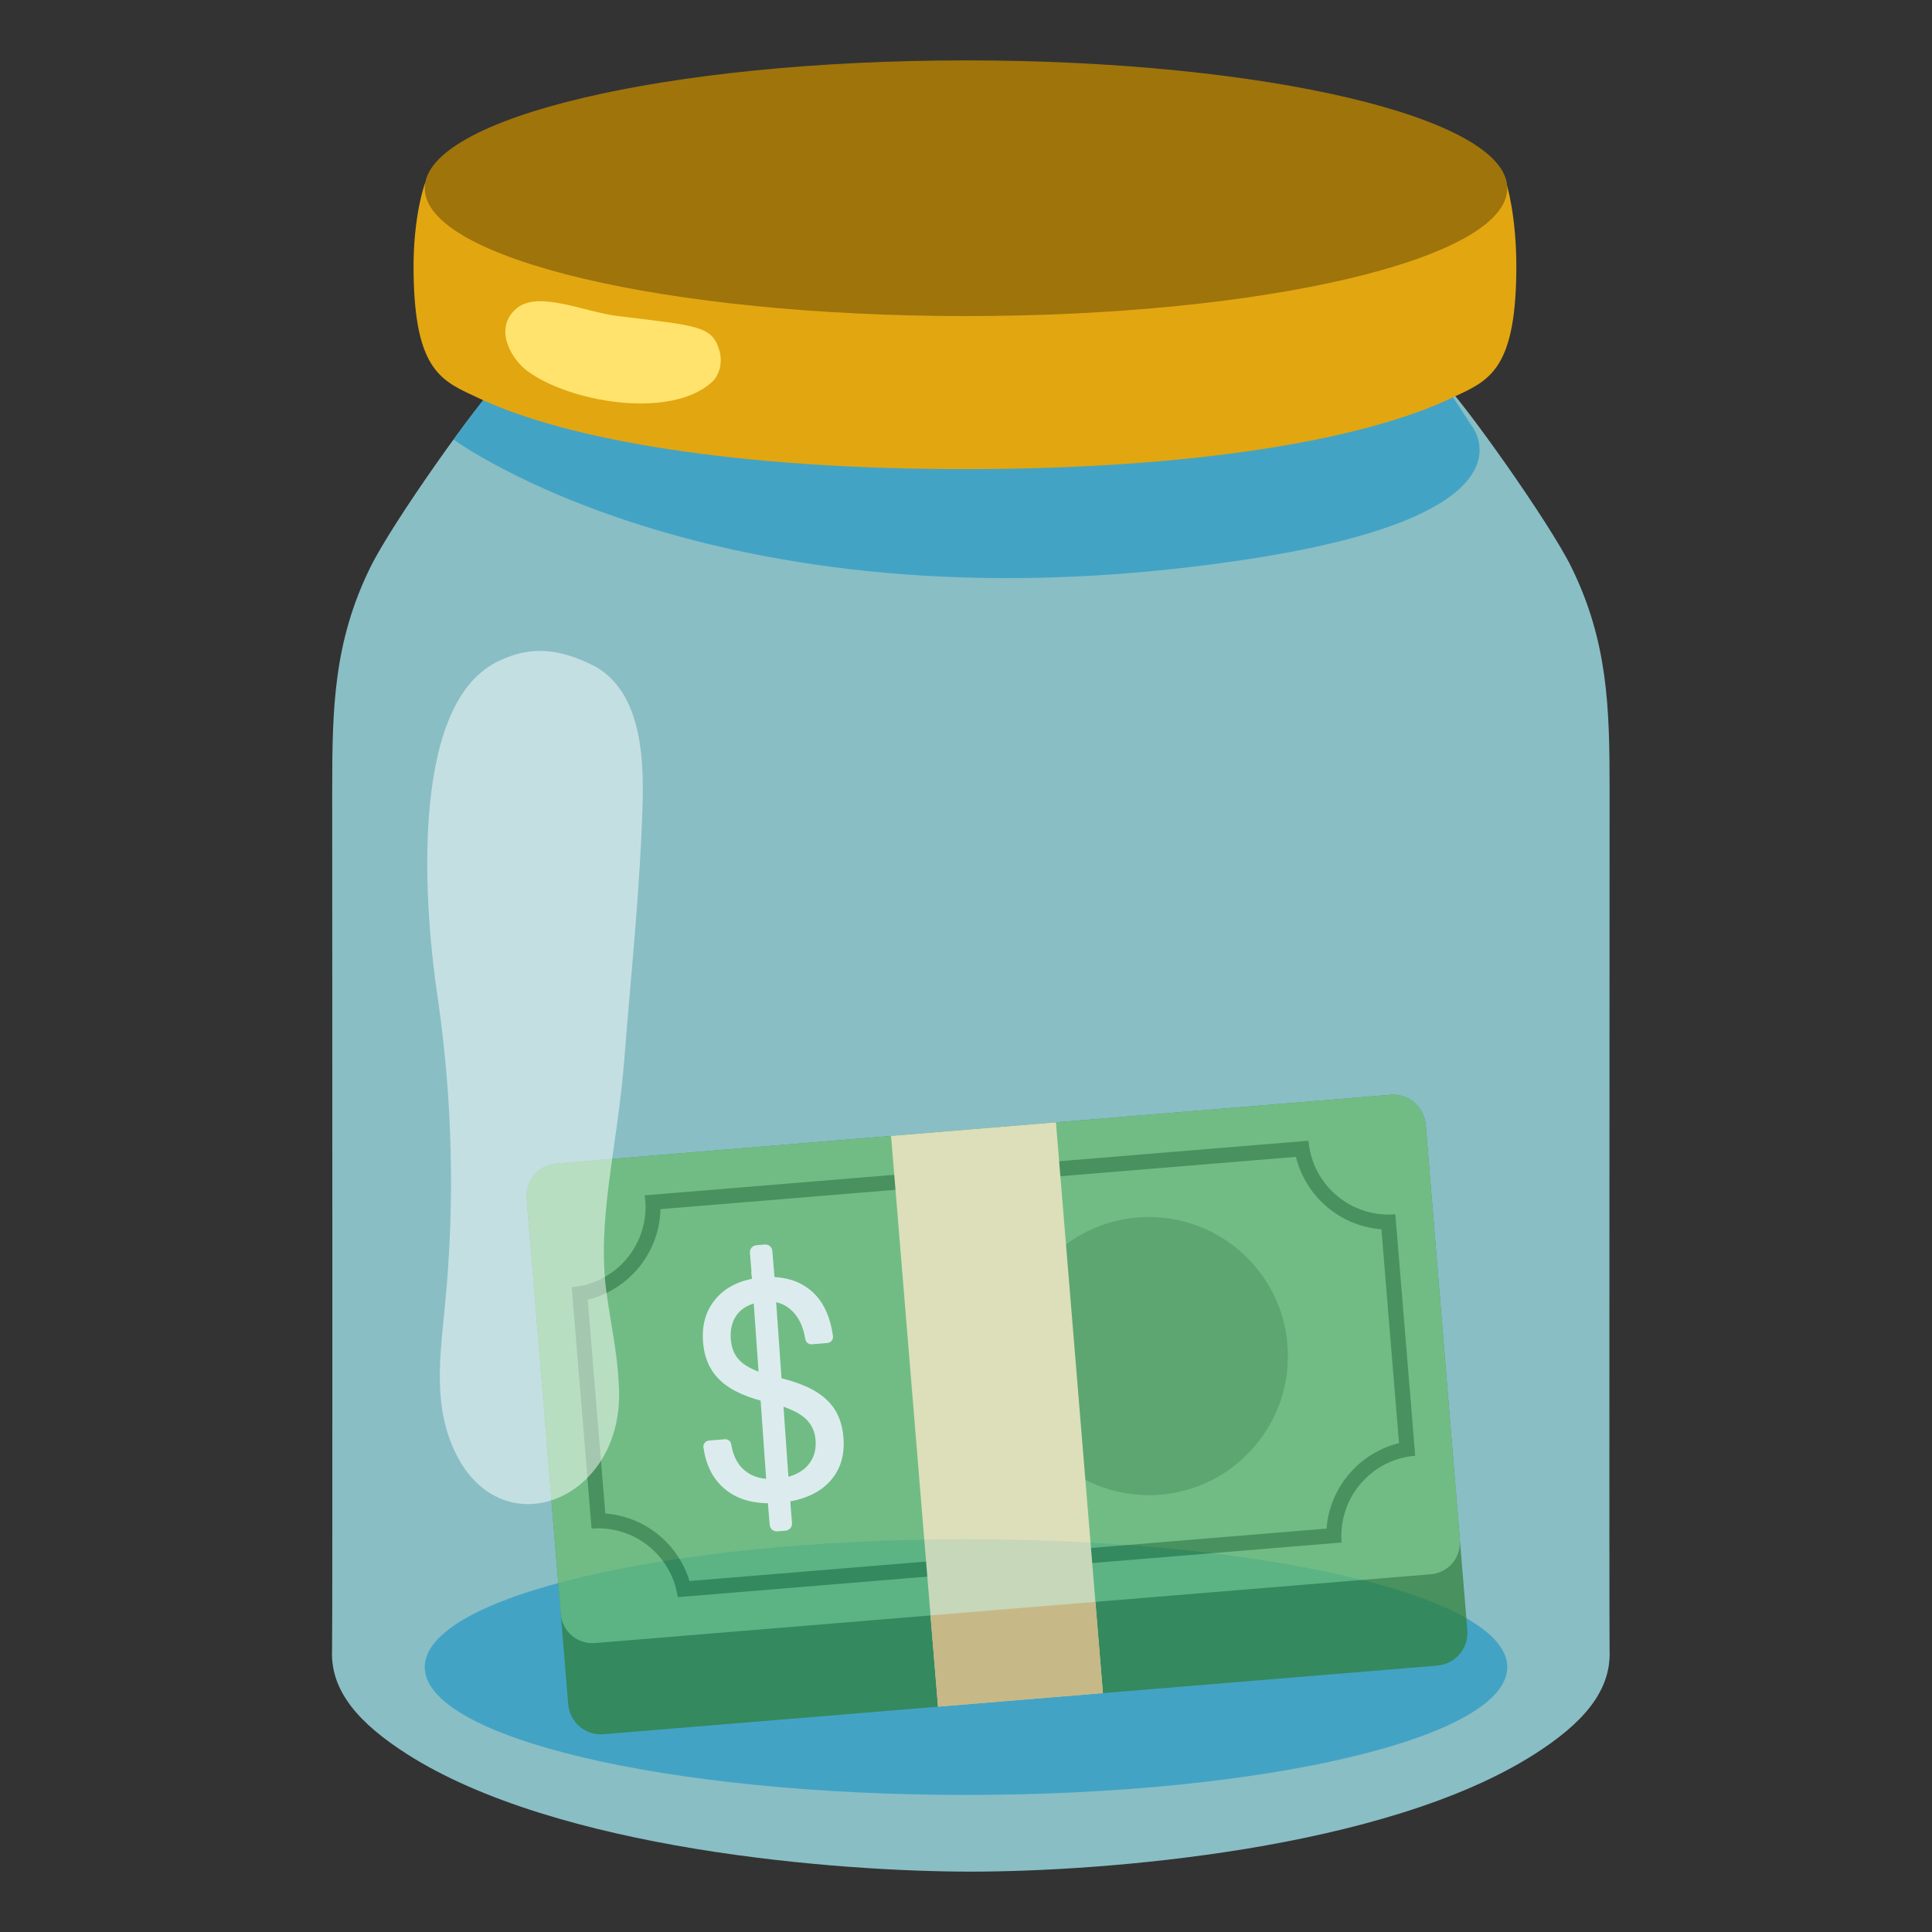 <svg width="384" height="384" viewBox="0 0 384 384" fill="none" xmlns="http://www.w3.org/2000/svg">
<rect x="0" y="0" width="384" height="384" fill="#333333" stroke="none"/>
<g clip-path="url(#clip0_935_1244)">
<path opacity="0.8" d="M319.918 156.9C319.918 140.73 319.618 127.62 312.358 112.8C307.948 103.77 290.338 79.109 286.828 76.019H99.118C95.608 79.109 77.998 103.77 73.588 112.8C66.328 127.59 66.028 140.73 66.028 156.9C66.028 180.09 66.118 325.56 65.998 328.05C65.668 336.21 71.488 342.6 80.788 348.57C110.638 367.71 166.708 372 192.958 372C219.208 372 275.278 367.71 305.128 348.57C314.458 342.6 320.248 336.21 319.918 328.05C319.828 325.56 319.918 180.09 319.918 156.9Z" fill="#9FE1EA"/>
<path opacity="0.6" d="M192.002 356.759C251.417 356.759 299.582 345.383 299.582 331.349C299.582 317.316 251.417 305.939 192.002 305.939C132.587 305.939 84.422 317.316 84.422 331.349C84.422 345.383 132.587 356.759 192.002 356.759Z" fill="#1492C4"/>
<path opacity="0.6" d="M99.156 75.271L90.156 87.361C90.156 87.361 144.156 127.141 248.406 111.091C307.146 102.061 292.446 84.541 292.446 84.541L283.986 71.551L99.156 75.271Z" fill="#1492C4"/>
<path d="M299.372 36.301H84.512C84.512 36.301 82.052 42.841 82.202 54.001C82.412 74.161 88.022 75.781 95.282 79.201C112.952 87.511 146.642 93.241 191.792 93.241C236.942 93.241 270.632 87.541 288.302 79.201C295.562 75.781 301.172 74.161 301.382 54.001C301.502 42.841 299.372 36.301 299.372 36.301Z" fill="#E2A610"/>
<path d="M192.002 62.82C251.417 62.82 299.582 51.444 299.582 37.41C299.582 23.376 251.417 12 192.002 12C132.587 12 84.422 23.376 84.422 37.41C84.422 51.444 132.587 62.82 192.002 62.82Z" fill="#9E740B"/>
<path d="M122.815 62.821C138.865 64.771 141.505 64.771 142.975 69.631C143.635 71.881 143.125 74.521 141.385 76.051C133.015 83.431 112.975 79.891 104.695 73.651C101.755 71.431 98.005 65.431 102.565 61.381C106.855 57.601 116.065 62.011 122.815 62.821Z" fill="#FFE36C"/>
<g opacity="0.7" clip-path="url(#clip1_935_1244)">
<path d="M285.686 331.047L119.948 344.69C116.374 344.984 113.232 342.319 112.938 338.746L104.668 238.291C104.373 234.702 107.037 231.544 110.64 231.248L276.333 217.608C279.922 217.313 283.079 219.976 283.376 223.58L291.645 324.035C291.779 325.754 291.228 327.456 290.111 328.77C288.995 330.084 287.404 330.903 285.686 331.047Z" fill="#2E7D32"/>
<path d="M284.386 312.894L118.262 326.569C117.437 326.637 116.606 326.541 115.818 326.288C115.029 326.035 114.298 325.629 113.667 325.094C112.391 324.012 111.598 322.468 111.46 320.802L104.668 238.291C104.373 234.702 107.037 231.544 110.64 231.248L276.333 217.608C279.922 217.313 283.079 219.976 283.376 223.58L290.168 306.091C290.299 307.759 289.764 309.411 288.681 310.686C287.597 311.96 286.053 312.754 284.386 312.894Z" fill="#66BB6A"/>
<path d="M162.099 286.168C161.948 284.337 161.181 282.841 159.797 281.695C158.413 280.55 156.145 279.582 153.009 278.821C148.658 277.875 145.423 276.447 143.315 274.521C141.193 272.597 140.007 270.026 139.743 266.825C139.473 263.549 140.206 260.79 141.94 258.548C143.673 256.292 146.193 254.84 149.48 254.165L149.055 248.997C148.992 248.238 149.566 247.561 150.326 247.499L152.008 247.36C152.768 247.298 153.445 247.871 153.507 248.631L153.935 253.828C157.324 254.014 160.045 255.199 162.1 257.399C163.942 259.376 165.095 262.099 165.562 265.584C165.648 266.266 165.129 266.879 164.444 266.935L161.361 267.189C160.706 267.243 160.157 266.763 160.044 266.113C159.692 263.848 158.885 262.056 157.622 260.736C156.146 259.193 154.275 258.507 152.012 258.694C149.644 258.889 147.878 259.649 146.729 260.988C145.578 262.312 145.08 264.092 145.26 266.281C145.428 268.321 146.232 269.889 147.657 270.986C149.081 272.083 151.361 273.005 154.48 273.737C157.598 274.47 160.055 275.362 161.866 276.413C163.662 277.464 165.04 278.73 165.974 280.242C166.908 281.754 167.462 283.568 167.636 285.682C167.913 289.048 167.124 291.841 165.268 294.063C163.412 296.285 160.683 297.739 157.065 298.411L157.421 302.73C157.483 303.489 156.909 304.166 156.15 304.228L154.482 304.366C153.723 304.428 153.046 303.854 152.983 303.095L152.628 298.776C148.892 298.739 145.88 297.668 143.59 295.532C141.545 293.632 140.28 291.008 139.81 287.673C139.709 286.992 140.243 286.378 140.928 286.322L144.04 286.065C144.666 286.014 145.24 286.431 145.336 287.053C145.685 289.288 146.546 291.001 147.918 292.193C149.5 293.562 151.617 294.152 154.298 293.931C156.904 293.717 158.907 292.922 160.307 291.533C161.675 290.116 162.278 288.342 162.099 286.168Z" fill="white"/>
<path d="M157.15 299.649L152.623 298.747L149.474 254.3L149.35 252.796L153.916 253.815L157.043 298.353L157.15 299.649Z" fill="white"/>
<path opacity="0.5" d="M230.615 297.079C245.83 295.827 257.148 282.478 255.896 267.263C254.643 252.049 241.294 240.73 226.08 241.982C210.865 243.235 199.547 256.584 200.799 271.798C202.051 287.013 215.4 298.332 230.615 297.079Z" fill="#2E7D32"/>
<path d="M257.578 229.931C259.52 237.867 266.418 243.715 274.565 244.334L278.063 286.833C270.128 288.776 264.279 295.674 263.66 303.82L137.042 314.243C134.777 306.768 128.1 301.411 120.315 300.823L116.817 258.324C125.091 256.308 131.08 248.919 131.272 240.328L257.578 229.931ZM260.073 226.727L128.138 237.587C128.18 237.914 128.222 238.24 128.25 238.583C128.974 247.383 122.429 255.103 113.628 255.828L117.579 303.821C126.037 303.125 133.504 309.152 134.712 317.448L266.661 306.586C265.937 297.786 272.483 290.066 281.283 289.341L277.333 241.348C268.517 242.073 260.797 235.528 260.073 226.727Z" fill="#2E7D32"/>
<path d="M177.102 225.775L209.877 223.077L219.215 336.517L186.439 339.215L177.102 225.775Z" fill="#FFECB3"/>
<path d="M184.945 321.078L217.72 318.38L219.213 336.517L186.438 339.215L184.945 321.078Z" fill="#FFC06C"/>
</g>
<path opacity="0.5" d="M122.966 274.801C124.886 299.341 96.716 309.361 88.946 284.761C86.366 276.571 87.656 267.751 88.466 259.201C90.416 239.131 89.936 218.851 87.086 198.901C84.386 181.351 81.056 140.491 98.726 131.581C106.466 127.681 112.586 129.571 118.436 132.541C126.986 137.521 127.976 149.281 127.736 159.151C127.286 176.131 125.456 193.051 124.136 209.971C122.696 228.661 118.466 242.521 120.626 257.491C121.436 263.251 122.696 269.041 122.966 274.801Z" fill="white"/>
</g>
<defs>
<clipPath id="clip0_935_1244">
<rect width="384" height="384" fill="white"/>
</clipPath>
<clipPath id="clip1_935_1244">
<rect width="191.25" height="191.25" fill="white" transform="translate(95 193.689) rotate(-4.706)"/>
</clipPath>
</defs>
</svg>
